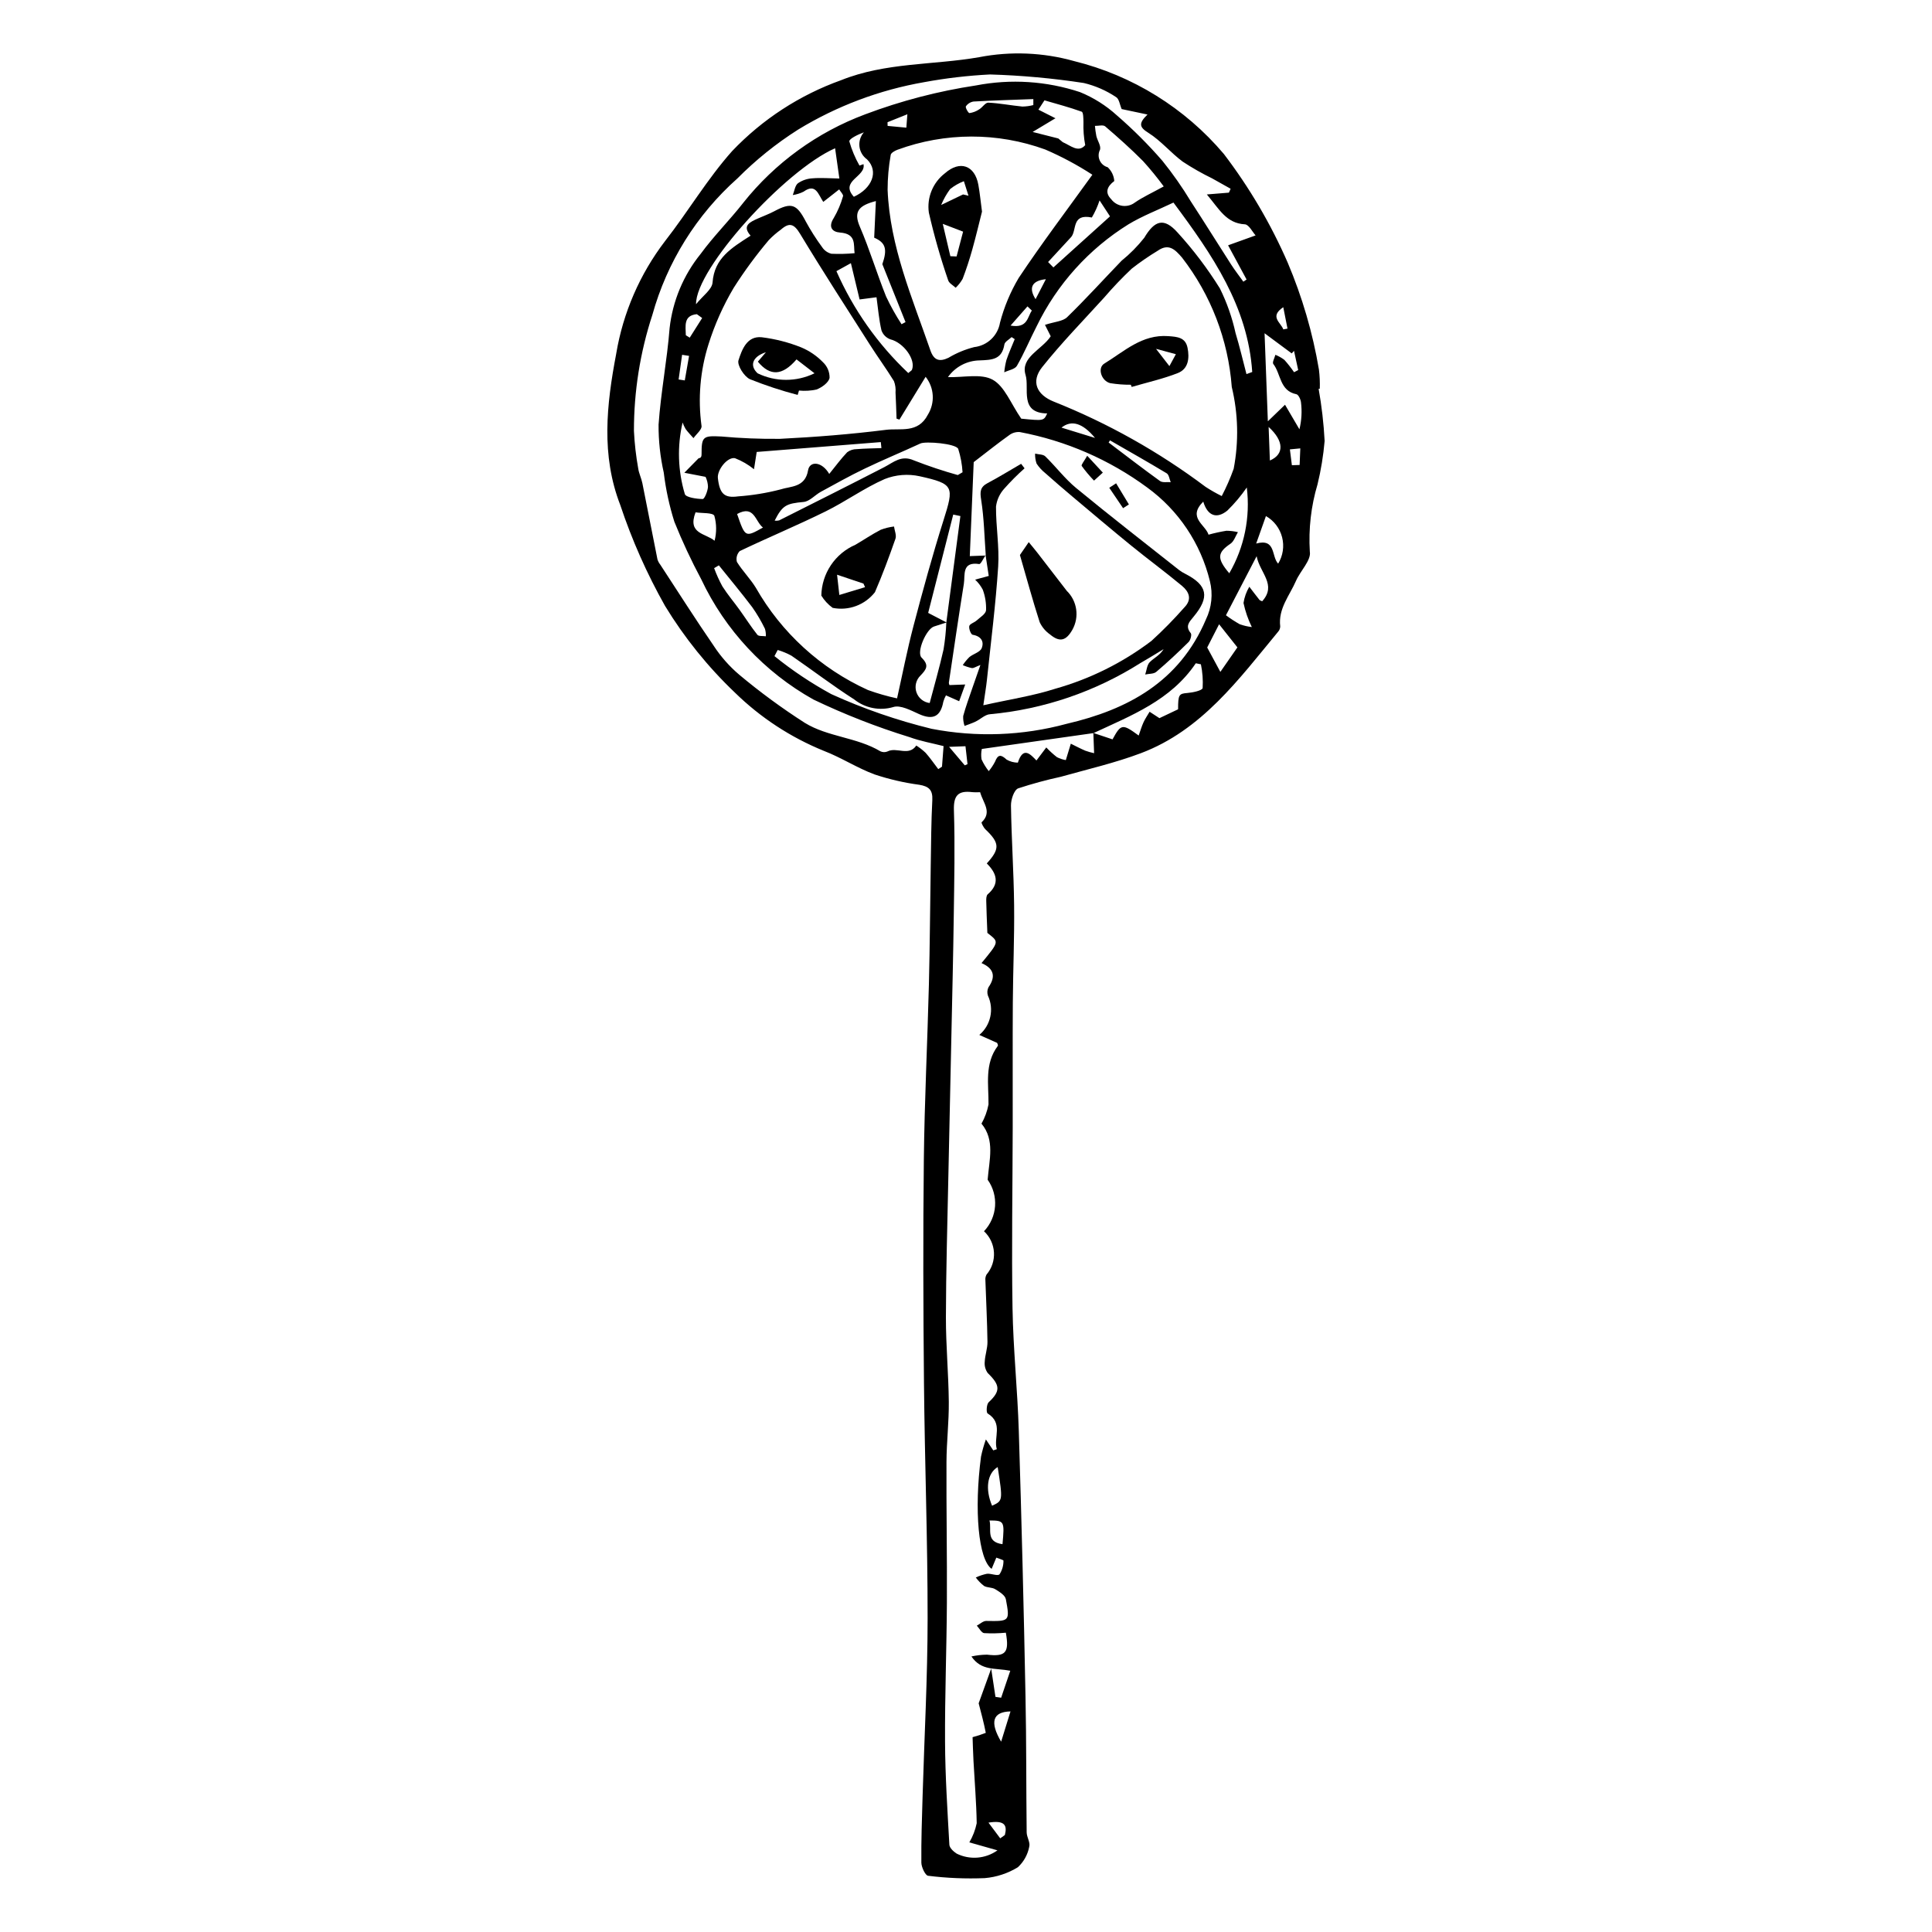 <?xml version="1.0" encoding="UTF-8"?>
<!-- Uploaded to: SVG Repo, www.svgrepo.com, Generator: SVG Repo Mixer Tools -->
<svg fill="#000000" width="800px" height="800px" version="1.1" viewBox="144 144 512 512" xmlns="http://www.w3.org/2000/svg">
 <g>
  <path d="m493.45 247.04c0.816 4.57 1.348 9.188 1.59 13.824-0.336 3.867-0.961 7.707-1.879 11.48-1.723 5.781-2.414 11.82-2.043 17.84 0.414 2.277-2.504 5.078-3.664 7.746-1.695 3.902-4.746 7.356-4.184 12.062l0.004 0.004c-0.012 0.527-0.215 1.039-0.57 1.43-10.441 12.617-20.23 26.086-36.336 32.168-6.887 2.598-14.129 4.258-21.234 6.258-3.816 0.828-7.59 1.855-11.305 3.07-1.098 0.434-1.934 2.981-1.91 4.547 0.129 8.797 0.734 17.582 0.832 26.379 0.098 8.645-0.289 17.293-0.344 25.938-0.07 10.965-0.004 21.926-0.027 32.891-0.031 15.988-0.316 31.977-0.051 47.961 0.18 10.867 1.328 21.719 1.664 32.586 0.73 23.457 1.324 46.922 1.777 70.387 0.25 11.992 0.168 23.988 0.309 35.984 0.016 1.277 1.012 2.707 0.676 3.793h0.008c-0.395 2.086-1.445 3.992-3.004 5.441-2.664 1.637-5.676 2.629-8.793 2.894-5.012 0.203-10.027-0.004-15.004-0.625-0.738-0.074-1.781-2.266-1.793-3.488-0.059-5.863 0.156-11.73 0.328-17.598 0.461-15.703 1.324-31.406 1.332-47.109 0.012-20.781-0.766-41.559-0.965-62.34-0.191-19.781-0.262-39.57-0.035-59.352 0.176-15.434 0.949-30.859 1.34-46.293 0.266-10.551 0.316-21.109 0.488-31.664 0.094-5.746 0.121-11.496 0.418-17.23 0.141-2.723-0.953-3.637-3.488-4.059v0.004c-4.019-0.539-7.977-1.457-11.824-2.738-4.613-1.711-8.828-4.477-13.426-6.242-8.781-3.562-16.781-8.801-23.559-15.426-7.156-6.816-13.387-14.543-18.531-22.984-4.805-8.516-8.781-17.477-11.871-26.754-5.102-13.172-3.66-26.52-1.066-40.113h-0.004c1.816-10.836 6.254-21.07 12.926-29.801 6.109-7.824 11.219-16.496 17.797-23.879 8.023-8.422 17.902-14.852 28.855-18.777 11.863-4.762 24.414-3.973 36.578-6.098h-0.004c8.363-1.625 16.988-1.27 25.191 1.031 15.484 3.82 29.367 12.426 39.672 24.598 6.781 8.891 12.469 18.566 16.934 28.816 3.852 9.09 6.629 18.594 8.273 28.324 0.211 1.688 0.285 3.387 0.23 5.086zm-69.664-71.75-6.125 3.68c2.668 0.676 4.734 1.199 6.797 1.723l1.191 0.984c2.117 0.91 4.117 2.883 5.938 0.797h0.008c-0.383-2.016-0.535-4.066-0.465-6.113-0.02-0.957-0.027-2.598-0.465-2.758-3.231-1.172-6.566-2.043-9.871-3.012l-1.605 2.469 4.566 2.309zm-28.938 133.67c-1.109 0.355-2.215 0.715-3.324 1.07-2.043 0.652-4.734 6.82-3.293 8.25 2.023 2.004 1.344 3.055-0.305 4.758l0.004-0.004c-1.176 1.141-1.594 2.856-1.07 4.41 0.523 1.551 1.891 2.668 3.516 2.863 1.238-4.715 2.602-9.418 3.672-14.191 0.395-2.379 0.645-4.785 0.742-7.199 1.242-9.387 2.481-18.77 3.723-28.156l-1.898-0.395c-2.273 8.918-4.543 17.836-6.641 26.059zm38.902 29.281 5.082 1.699c2.246-4.113 2.609-4.191 6.93-1.016 0.453-1.27 0.785-2.414 1.273-3.488 0.449-0.98 1.074-1.879 1.621-2.816l2.606 1.699 4.945-2.348c0-3.914 0.234-4.141 2.484-4.324 1.434-0.117 3.906-0.641 4.019-1.305l0.004-0.004c0.125-2.109-0.031-4.223-0.461-6.293l-1.355-0.27c-6.617 9.836-17.09 13.828-27.113 18.504l-29.594 4.203c-0.195 0.902-0.219 1.832-0.074 2.746 0.508 1.117 1.148 2.168 1.91 3.129 0.645-0.77 1.199-1.605 1.66-2.492 0.781-1.973 1.566-1.965 3.066-0.566 0.91 0.523 1.938 0.805 2.988 0.812 1.422-4.438 3.363-2.188 4.926-0.574l2.606-3.453v-0.004c0.871 0.926 1.812 1.785 2.816 2.57 0.742 0.379 1.539 0.645 2.363 0.785l1.324-4.348c1.27 0.621 2.519 1.293 3.82 1.848 0.766 0.277 1.555 0.5 2.352 0.672-0.078-2.059-0.141-3.715-0.199-5.367zm-28.559-47.109c-0.574 0.824-1.262 2.414-1.699 2.348-4.68-0.711-3.684 2.914-4.062 5.258-1.402 8.715-2.668 17.449-3.973 26.184 0.008 0.219 0.062 0.438 0.16 0.633l4.172-0.156-1.602 4.434-3.5-1.555v0.004c-0.297 0.535-0.531 1.105-0.699 1.695-0.719 3.91-2.715 4.926-6.406 3.273-2.188-0.98-4.977-2.492-6.871-1.871v0.004c-3.574 1.047-7.438 0.289-10.352-2.035-5.684-3.633-11.055-7.758-16.621-11.582-1.156-0.629-2.375-1.137-3.641-1.512l-0.859 1.625c4.707 3.805 9.75 7.176 15.066 10.074 8.543 3.883 17.434 6.957 26.551 9.184 11.883 2.305 24.141 1.855 35.82-1.316 16.176-3.758 29.875-11.109 36.906-27.648v-0.004c1.539-3.168 1.906-6.777 1.047-10.195-2.434-9.969-8.32-18.754-16.621-24.789-10.004-7.367-21.543-12.383-33.754-14.684-1.035-0.078-2.066 0.234-2.883 0.883-2.805 1.992-5.492 4.148-9.328 7.09-0.297 7.141-0.664 15.98-1.035 24.906l4.227-0.156zm-1.441 62.82c-0.883-0.012-1.535 0.043-2.176-0.035-3.672-0.434-4.902 0.91-4.777 4.816 0.301 9.297 0.086 18.609-0.039 27.918-0.145 10.715-0.41 21.43-0.637 32.141-0.266 12.504-0.555 25.004-0.809 37.508-0.25 12.262-0.613 24.527-0.637 36.789-0.012 7.465 0.691 14.934 0.766 22.402 0.051 5.32-0.594 10.645-0.617 15.969-0.055 12.422 0.176 24.844 0.109 37.266-0.066 12.309-0.555 24.617-0.488 36.922 0.047 9.078 0.641 18.16 1.145 27.23 0.047 0.824 1.09 1.82 1.918 2.336l-0.008 0.004c3.492 1.734 7.656 1.406 10.836-0.855l-7.453-2.113c0.922-1.574 1.582-3.289 1.953-5.078-0.086-5.492-0.555-10.98-0.852-16.473-0.125-2.277-0.176-4.559-0.242-6.328h-0.004c1.191-0.309 2.363-0.695 3.504-1.148-0.508-2.652-1.227-5.266-1.887-7.832 0.949-2.629 1.984-5.496 3.32-9.188l1.129 7.488 1.508 0.223 2.422-7.148c-4.133-0.785-7.652 0.078-10.301-3.789l-0.004 0.004c1.355-0.301 2.734-0.461 4.125-0.477 4.949 0.578 5.957-0.512 5.004-5.82-1.91 0.184-3.836 0.223-5.754 0.113-0.715-0.082-1.297-1.289-1.941-1.984 0.836-0.438 1.68-1.258 2.508-1.246 6.172 0.102 6.289 0.133 5.188-5.758-0.195-1.043-1.723-1.98-2.824-2.656-0.848-0.52-2.109-0.359-2.969-0.867-0.824-0.641-1.555-1.395-2.176-2.234 0.945-0.441 1.941-0.77 2.961-0.984 1.129-0.117 2.797 0.668 3.328 0.148v-0.004c0.699-1.074 1.066-2.336 1.047-3.621 0.023-0.184-1.234-0.531-1.898-0.801l-1.238 2.981c-3.512-2.519-4.68-15.531-2.812-29.762v0.004c0.328-1.543 0.758-3.062 1.289-4.547l1.953 2.902 0.945-0.312c-0.938-3.106 1.793-6.859-2.441-9.48-0.402-0.25-0.293-2.422 0.281-2.957 3.144-2.949 3.106-4.5-0.23-7.727-0.633-0.867-0.922-1.938-0.812-3.004 0.074-1.766 0.746-3.523 0.723-5.277-0.074-5.438-0.367-10.871-0.547-16.309-0.055-0.52 0.043-1.047 0.289-1.512 2.894-3.391 2.602-8.461-0.66-11.5 3.547-3.734 3.953-9.457 0.965-13.656 0.441-5.367 1.973-10.504-1.629-14.855 0.891-1.586 1.52-3.301 1.859-5.086 0.059-5.316-1.109-10.754 2.461-15.512 0.141-0.188-0.152-0.695-0.18-0.805l-4.715-2.106c3.031-2.559 3.965-6.84 2.273-10.43-0.238-0.727-0.184-1.523 0.16-2.211 2.047-2.926 1.324-5.023-1.848-6.398 4.859-5.902 4.59-5.566 1.547-8.004-0.129-3.457-0.25-5.961-0.297-8.469-0.012-0.594 0.02-1.438 0.383-1.75 3.32-2.859 2.367-5.598-0.242-8.184 3.535-3.871 3.418-5.43-0.363-9.043-0.508-0.484-1.141-1.734-1-1.867 2.871-2.707 0.379-5.129-0.395-7.961zm-9.695-12.227c-2.977-0.766-6.094-1.301-9.016-2.375h-0.004c-8.723-2.691-17.23-6.023-25.465-9.965-12.992-7.262-23.391-18.406-29.738-31.871-2.648-4.949-5.027-10.039-7.121-15.25-1.336-4.242-2.277-8.602-2.809-13.016-0.941-4.176-1.402-8.441-1.375-12.719 0.598-8.551 2.258-17.027 2.926-25.578 0.809-7.191 3.652-14.004 8.199-19.633 3.457-4.734 7.664-8.914 11.289-13.535l-0.004-0.004c8.453-10.625 19.645-18.746 32.367-23.488 9.492-3.574 19.332-6.141 29.363-7.652 9.18-1.773 18.66-1.164 27.535 1.77 3.594 1.465 6.902 3.551 9.773 6.16 4.301 3.723 8.336 7.75 12.066 12.047 2.758 3.418 5.281 7.023 7.551 10.785 3.613 5.527 7.09 11.141 10.664 16.695 1.008 1.566 2.16 3.039 3.246 4.555l0.852-0.578c-1.504-2.785-3.008-5.57-4.898-9.066 2.613-0.941 4.676-1.684 7.289-2.621-0.812-0.887-1.773-2.875-2.84-2.938-4.965-0.273-6.816-4.074-10.082-7.918l5.848-0.477 0.457-1.031c-1.633-0.914-3.266-1.832-4.898-2.746-2.695-1.312-5.305-2.797-7.809-4.445-3.176-2.359-5.781-5.555-9.102-7.637-2.344-1.469-2.688-2.461-0.219-4.844l-6.848-1.445c-0.496-1.129-0.676-2.727-1.492-3.18-2.602-1.738-5.488-3-8.531-3.727-8.234-1.262-16.535-2.016-24.863-2.266-5.844 0.293-11.668 0.973-17.422 2.035-11.832 2.055-23.172 6.316-33.426 12.57-5.836 3.703-11.234 8.047-16.105 12.953-10.828 9.637-18.652 22.188-22.531 36.156-3.25 9.934-4.898 20.32-4.883 30.77 0.164 3.34 0.547 6.66 1.137 9.949 0.191 1.316 0.832 2.559 1.094 3.871 1.359 6.738 2.652 13.488 4.008 20.23v-0.004c0.164 0.504 0.414 0.973 0.746 1.383 4.711 7.199 9.32 14.469 14.199 21.555h-0.004c1.871 2.844 4.133 5.402 6.727 7.606 5.512 4.613 11.312 8.871 17.367 12.75 6.098 3.754 13.785 3.812 20.027 7.539 0.602 0.289 1.297 0.305 1.91 0.039 2.41-1.246 5.594 1.379 7.621-1.562h-0.004c0.883 0.562 1.707 1.207 2.465 1.922 1.207 1.363 2.246 2.879 3.356 4.328l0.988-0.645zm-11.695-86.52-0.766-0.266c-0.086-2.301-0.145-4.606-0.27-6.906 0.09-1.027-0.051-2.066-0.418-3.031-2.016-3.277-4.297-6.387-6.363-9.633-6.227-9.766-12.523-19.488-18.508-29.402-1.602-2.652-2.836-3.09-5.066-1.137l-0.004 0.004c-1.16 0.832-2.242 1.77-3.231 2.801-3.371 3.996-6.469 8.207-9.277 12.617-2.801 4.711-5.043 9.734-6.688 14.965-2.215 6.996-2.848 14.395-1.855 21.664 0.141 0.953-1.379 2.148-2.133 3.234-0.699-0.797-1.449-1.555-2.074-2.406-0.328-0.551-0.602-1.137-0.812-1.742-1.461 6.266-1.254 12.805 0.594 18.965 0.254 0.879 3.086 1.293 4.734 1.316 0.48 0.008 1.32-2.062 1.398-3.223-0.023-0.922-0.242-1.824-0.641-2.652l-5.625-1.086 3.793-3.852c0.664-0.027 0.773-0.535 0.773-1.047-0.008-4.66 0.348-4.965 5.137-4.715l0.004-0.004c5.195 0.477 10.41 0.684 15.625 0.629 9.391-0.469 18.789-1.211 28.113-2.387 3.805-0.48 8.488 1.023 11.086-4 1.945-3.137 1.711-7.16-0.586-10.051zm85.414 20.258c1.219-2.336 2.277-4.754 3.164-7.234 1.375-7.184 1.199-14.578-0.508-21.688-0.938-12.465-5.519-24.379-13.172-34.266-1.836-2.129-3.512-3.867-6.438-1.836h0.004c-2.394 1.449-4.699 3.035-6.902 4.758-2.57 2.426-5.012 4.984-7.316 7.672-5.531 6.09-11.301 11.996-16.418 18.418-3.043 3.816-1.477 7.348 3.113 9.164h0.004c14.332 5.715 27.844 13.305 40.184 22.57 1.379 0.898 2.809 1.715 4.285 2.441zm-34.285-85.156c-3.969-2.578-8.145-4.812-12.488-6.684-12.66-4.606-26.543-4.578-39.184 0.074-0.691 0.258-1.703 0.832-1.773 1.367-0.543 3.051-0.816 6.141-0.82 9.242 0.602 15.008 6.531 28.625 11.336 42.539 0.918 2.66 2.398 3.117 4.805 1.969v-0.004c2.121-1.266 4.418-2.219 6.816-2.824 3.465-0.391 6.25-3.031 6.828-6.473 1.086-4.156 2.75-8.137 4.941-11.832 6.074-9.125 12.703-17.883 19.539-27.375zm-51.758 138.77c1.41-6.297 2.664-12.785 4.344-19.164 2.473-9.387 5.031-18.758 7.957-28.012 2.832-8.961 2.828-9.656-6.312-11.688h-0.004c-3.094-0.68-6.32-0.422-9.266 0.742-5.441 2.387-10.348 5.961-15.695 8.594-7.481 3.684-15.191 6.902-22.719 10.496-0.734 0.758-1.02 1.844-0.75 2.867 1.48 2.398 3.539 4.441 5.016 6.844 6.801 11.934 17.191 21.418 29.695 27.102 2.523 0.914 5.109 1.656 7.734 2.219zm39.195-98.984c2.57-0.844 4.727-0.918 5.871-2.031 4.965-4.824 9.617-9.969 14.426-14.957v-0.004c2.219-1.793 4.234-3.828 6.008-6.07 2.75-4.633 5.207-5.481 8.863-1.379 4.172 4.574 7.918 9.523 11.188 14.781 1.859 3.766 3.258 7.746 4.156 11.855 1.09 3.578 1.934 7.234 2.887 10.855l1.527-0.559c-1.152-17.355-10.539-31.023-20.875-44.898-4.109 1.961-8.203 3.523-11.898 5.746-10.504 6.523-18.945 15.887-24.344 27.012-1.793 3.477-3.293 7.117-5.242 10.5-0.527 0.914-2.207 1.168-3.356 1.723 0.105-1.102 0.297-2.188 0.574-3.258 0.637-1.875 1.457-3.688 2.199-5.527l-0.824-0.543c-0.664 0.645-1.793 1.211-1.914 1.945-0.656 3.961-3.141 4.106-6.531 4.223v0.004c-3.359 0.043-6.492 1.691-8.43 4.434 4.176 0.121 8.82-1.008 11.879 0.699 3.156 1.762 4.773 6.289 7.547 10.309 5.961 0.59 5.961 0.59 6.875-1.383-7.496-0.113-4.637-6.656-5.731-10.211-1.441-4.684 4.41-6.738 6.668-10.242zm-78.008-23.637c-2.363-2.672-0.148-3.625 2.023-4.59 1.406-0.625 2.867-1.148 4.223-1.871 4.547-2.434 5.949-1.941 8.328 2.606h-0.004c1.309 2.41 2.785 4.727 4.41 6.938 0.57 0.855 1.441 1.465 2.438 1.711 2.047 0.09 4.102 0.043 6.141-0.148-0.332-2.191 0.57-5.137-3.863-5.473-2.106-0.156-3.199-1.484-1.645-3.879l-0.004 0.004c1.055-1.809 1.875-3.738 2.445-5.75 0.141-0.422-0.621-1.145-1.016-1.809l-4.219 3.312c-1.371-2.066-1.992-5.027-5.234-2.703-0.895 0.441-1.855 0.742-2.844 0.891 0.434-1.074 0.582-2.516 1.371-3.133 1.148-0.785 2.492-1.238 3.879-1.305 2.211-0.18 4.453 0.008 7.094 0.051l-1.133-8.016c-13.336 5.852-37.012 31.961-36.852 41.332 1.773-2.227 4.242-3.902 4.375-5.75 0.477-6.461 4.969-9.125 10.082-12.418zm0.898 61.895c-1.52-1.23-3.223-2.219-5.047-2.926-2.035-0.379-4.766 3.164-4.523 5.285 0.473 4.156 1.711 5.328 5.301 4.844v-0.004c3.805-0.266 7.574-0.879 11.262-1.836 2.688-0.895 6.555-0.449 7.336-5.07 0.43-2.551 3.66-2.391 5.613 0.957 1.727-2.129 3.129-4.047 4.754-5.746 0.727-0.543 1.613-0.832 2.519-0.824 2.176-0.18 4.367-0.195 6.555-0.277l-0.164-1.59-32.887 2.613zm54.004 1.543 1.262-0.734h0.004c-0.125-2.106-0.512-4.191-1.148-6.199-0.637-1.422-8.645-2.066-10.02-1.43-4.906 2.273-9.914 4.336-14.789 6.676-3.941 1.891-7.762 4.035-11.602 6.129-1.562 0.852-2.969 2.539-4.555 2.688-4.555 0.426-5.586 0.824-7.68 4.953 0.395 0.055 0.797 0.031 1.184-0.062 9.289-4.672 18.59-9.332 27.832-14.098 2.496-1.285 4.516-3.293 7.859-1.816 3.816 1.492 7.707 2.793 11.652 3.894zm54.582-76.488c-1.707-2.324-3.531-4.559-5.469-6.699-3.195-3.227-6.598-6.262-10.051-9.219-0.543-0.465-1.793-0.102-2.719-0.125h0.004c0.078 0.906 0.207 1.805 0.379 2.699 0.297 1.23 1.27 2.59 0.973 3.613-0.457 0.871-0.492 1.902-0.098 2.805s1.176 1.578 2.121 1.836c1.027 0.957 1.652 2.262 1.754 3.66-1.945 1.461-2.523 3.086-0.824 4.809h0.004c0.711 0.961 1.777 1.594 2.961 1.762 1.184 0.164 2.387-0.152 3.332-0.879 2.102-1.453 4.465-2.516 7.633-4.262zm32.141 57.855 3.816 6.504h0.004c0.57-2.332 0.711-4.75 0.414-7.137-0.082-0.781-0.676-2.047-1.227-2.156-4.441-0.887-4.066-5.383-6.117-8.02-0.32-0.414 0.344-1.594 0.551-2.418l0.004-0.004c0.852 0.336 1.652 0.785 2.383 1.34 0.926 1.031 1.785 2.125 2.57 3.273l1.094-0.574-1.109-5.086-0.609 0.672-7.195-5.336 0.871 23.332zm-10.133 21.93c-1.512 2.199-3.234 4.246-5.144 6.113-2.758 2.258-5.223 1.504-6.391-2.367-4.262 4.246 0.566 6.07 1.398 8.762 1.559-0.434 3.144-0.781 4.742-1.039 1.027 0.004 2.051 0.129 3.047 0.371-0.641 1.039-1.043 2.426-1.965 3.055-3.473 2.363-3.703 3.863-0.328 7.84v0.004c3.984-6.871 5.617-14.855 4.641-22.738zm-108.75-57.328c4.481 10.18 10.953 19.359 19.039 26.996 0.609-0.531 0.902-0.66 0.984-0.875 1.078-2.731-2.289-7.211-5.703-8.047-1.117-0.391-1.996-1.27-2.383-2.387-0.668-2.863-0.906-5.828-1.312-8.773l-4.484 0.582-2.305-9.617zm10.008-8.875c0.164-3.527 0.301-6.469 0.449-9.699-4.562 1.164-5.965 2.805-4.258 6.766 2.609 6.047 4.504 12.395 6.957 18.512 1.199 2.543 2.57 5 4.102 7.356l1.055-0.562c-1.961-4.894-3.922-9.793-6.144-15.348 1.387-4 0.871-5.711-2.16-7.023zm100.08 103.19c-0.996-2.027-1.734-4.168-2.207-6.375 0.23-1.52 0.754-2.984 1.539-4.309 0.891 1.16 1.77 2.332 2.684 3.477 0.137 0.172 0.43 0.223 0.727 0.371 3.945-4.371-0.625-7.508-1.473-11.941-3.082 5.934-5.809 11.18-8.129 15.652l-0.004-0.004c1.168 0.875 2.394 1.672 3.668 2.387 1.031 0.367 2.106 0.613 3.195 0.742zm-53.992-96.738 1.406 1.43c5.16-4.652 10.32-9.309 15-13.531l-2.769-4.234h0.004c-0.52 1.578-1.203 3.102-2.047 4.535-5.414-1.082-3.926 3.305-5.465 5.156zm-87.25 80.387-1.254 0.738c0.609 1.656 1.34 3.269 2.184 4.82 1.387 2.188 3.086 4.176 4.602 6.285 1.566 2.18 3.004 4.461 4.676 6.555 0.355 0.445 1.473 0.281 2.238 0.398 0.039-0.668-0.039-1.344-0.234-1.984-0.961-1.984-2.078-3.887-3.34-5.688-2.856-3.785-5.902-7.426-8.871-11.125zm35.777-97.68c4.773-2.184 6.699-6.703 3.488-9.91-1.117-0.797-1.848-2.035-2.008-3.398-0.16-1.367 0.266-2.738 1.172-3.773-1.648 0.609-3.977 1.75-3.852 2.43h0.004c0.637 2.227 1.539 4.367 2.684 6.383l1.062-0.375c0.742 3.348-6.414 4.391-2.551 8.645zm97.125 125.91c1.691-2.434 3.156-4.539 4.516-6.496l-4.852-6.125-3.152 6.156zm9.492-34.012c5.297-1.438 3.984 3.445 5.824 5.324 1.281-2.094 1.656-4.613 1.047-6.988s-2.156-4.402-4.285-5.617c-0.797 2.242-1.551 4.367-2.586 7.281zm-38.742-27.348-0.355 0.578c4.523 3.418 9.012 6.887 13.609 10.199 0.672 0.484 1.879 0.227 2.84 0.309-0.34-0.801-0.457-1.98-1.062-2.348-4.961-2.992-10.012-5.84-15.035-8.734zm-109.83 19.078c-2.207 5.762 2.684 5.523 5.043 7.531h-0.004c0.57-2.172 0.551-4.457-0.059-6.617-0.387-0.871-3.262-0.645-4.981-0.914zm89.516-107.93 0.004-1.586c-5.281 0.199-10.562 0.348-15.836 0.645-0.828 0.125-1.57 0.586-2.043 1.281-0.191 0.301 0.645 1.805 0.957 1.785 0.926-0.129 1.812-0.473 2.586-1 0.863-0.52 1.633-1.805 2.398-1.766 3.023 0.148 6.019 0.742 9.039 1.035h0.004c0.977-0.016 1.945-0.148 2.891-0.395zm-9.445 360.94c-2.824 1.695-3.332 5.883-1.488 10.246 2.871-1.32 2.871-1.32 1.488-10.246zm-69.059-252.57c2.148 6.223 2.148 6.223 6.852 3.59-2.09-1.609-2.269-6.094-6.852-3.59zm140.86-23.07 0.332 8.895c3.836-1.641 3.766-5.152-0.332-8.895zm-68.406 340.4c-4.777 0.098-5.527 2.863-2.481 8.02zm-2.121-44.32c0.566-6.125 0.492-6.262-3.449-6.285 0.652 2.328-1.102 5.664 3.449 6.285zm24.52-293.17c-3.316-4.008-6.273-4.816-8.887-2.734zm-104.11-31.781-1.41-1.012c-3.594 0.348-2.969 3.133-2.922 5.578l1.035 0.645zm156.28 39.012 2.051-0.062 0.18-4.398-2.758 0.262zm-68.906-40.977-1.164-1.117-4.481 5.086c4.582 0.805 4.434-2.309 5.644-3.969zm-90.844 12.004-1.848-0.289-0.922 6.539 1.633 0.25zm52.59-61.926 0.027 0.977 4.961 0.469 0.273-3.555zm41.965 41.605c-3.648 0.367-4.676 2.231-2.731 5.285zm-25.645 123.93 4.152 4.902 0.727-0.316-0.539-4.75zm13.551 289.26 1.227-0.887c0.672-2.609-0.047-3.965-4.344-3.281zm75.016-399.89 1.113-0.207-1.121-5.676c-3.742 2.512-0.66 4.027 0.008 5.883z"/>
  <path d="m405.24 291.21c-0.363-4.91-0.453-9.859-1.215-14.707-0.34-2.164-0.324-3.402 1.695-4.473 3.019-1.598 5.93-3.398 8.887-5.113l0.914 1.191c-1.906 1.695-3.711 3.504-5.402 5.414-1.191 1.316-1.949 2.965-2.168 4.727-0.035 5.305 0.918 10.645 0.574 15.91-0.652 10.004-1.926 19.969-2.973 29.945-0.199 1.918-0.535 3.824-0.961 6.797 6.867-1.539 13.133-2.473 19.082-4.383h-0.004c9.207-2.59 17.844-6.887 25.469-12.664 3.066-2.793 5.973-5.754 8.715-8.867 2.156-2.191 1.227-4.199-0.621-5.738-4.394-3.652-9.008-7.039-13.441-10.648-5.269-4.289-10.449-8.68-15.648-13.051-2.398-2.016-4.766-4.062-7.109-6.144-0.91-0.723-1.695-1.582-2.332-2.551-0.289-0.852-0.422-1.746-0.391-2.641 0.914 0.227 2.113 0.16 2.699 0.727 2.801 2.723 5.18 5.922 8.176 8.387 8.969 7.383 18.152 14.508 27.262 21.719 0.52 0.398 1.082 0.738 1.668 1.027 5.883 3.016 6.547 6.141 2.176 11.383-1.199 1.438-2.234 2.477-0.727 4.34 0.32 0.395-0.066 1.84-0.578 2.348-2.758 2.731-5.598 5.391-8.559 7.902-0.684 0.582-1.941 0.484-2.934 0.699 0.379-1.117 0.461-2.523 1.207-3.277 1.125-1.137 2.711-1.82 3.66-3.441-2 1.207-3.977 2.457-6.004 3.613l-0.004-0.008c-12.051 7.656-25.758 12.332-39.977 13.641-1.309 0.07-2.535 1.328-3.836 1.953-0.941 0.453-1.945 0.77-2.922 1.145h-0.004c-0.281-0.84-0.406-1.73-0.359-2.617 0.668-2.473 1.566-4.887 2.394-7.316 0.625-1.832 1.273-3.656 2.168-6.215-1.246 0.477-1.781 0.883-2.258 0.82l-0.004 0.004c-0.828-0.18-1.637-0.445-2.414-0.785 0.512-0.766 1.098-1.48 1.754-2.133 1.047-0.859 2.828-1.297 3.254-2.34 0.719-1.766-0.148-3.195-2.387-3.57-0.453-0.074-1.051-1.602-0.895-2.305 0.133-0.598 1.316-0.91 1.926-1.465 0.934-0.848 2.422-1.734 2.519-2.719 0.074-1.863-0.223-3.723-0.871-5.469-0.523-0.992-1.207-1.891-2.023-2.652l3.609-0.984c-0.266-1.762-0.551-3.629-0.836-5.496z"/>
  <path d="m414.29 291.08 2.336-3.41c0.758 0.93 1.539 1.844 2.273 2.793 2.606 3.363 5.191 6.746 7.801 10.109h-0.004c2.789 2.711 3.394 6.961 1.48 10.348-1.633 2.867-3.32 3.387-5.914 1.211-1.18-0.824-2.121-1.945-2.734-3.246-1.859-5.766-3.449-11.625-5.238-17.805z"/>
  <path d="m432.12 264.78 4.141 4.469-2.336 2.121v-0.004c-1.176-1.215-2.262-2.508-3.258-3.875-0.203-0.305 0.684-1.324 1.453-2.711z"/>
  <path d="m439.78 272.08 3.387 5.598-1.539 0.996-3.664-5.41z"/>
  <path d="m355.39 248.66c-4.301-1.125-8.527-2.516-12.652-4.168-1.547-0.711-3.441-3.734-3.031-5.012 0.891-2.754 2.203-6.496 6.141-6.106 3.59 0.441 7.106 1.34 10.465 2.68 2.168 0.906 4.129 2.242 5.766 3.922 1.164 1.082 1.809 2.613 1.766 4.199-0.289 1.246-2.039 2.492-3.426 3.039v0.004c-1.535 0.34-3.113 0.438-4.68 0.281zm-8.414-11.316c-3.527 1.137-4.441 3.512-2.195 5.594v-0.004c4.762 2.312 10.316 2.309 15.074-0.008l-4.769-3.68c-3.769 4.383-7.008 4.496-10.246 0.598z"/>
  <path d="m443.68 245.96c-1.828 0.016-3.648-0.125-5.453-0.418-2.371-0.574-3.457-4.035-1.594-5.176 5.273-3.215 9.984-7.797 16.965-7.289 2.43 0.176 4.559 0.328 5.113 3.094 0.539 2.703 0.266 5.574-2.578 6.695-3.945 1.551-8.141 2.481-12.227 3.676zm10.223-4.938 1.715-3.156-5.258-1.418z"/>
  <path d="m404.24 200.08c-0.766 3.016-1.594 6.555-2.574 10.047-0.734 2.625-1.582 5.231-2.559 7.777v-0.004c-0.496 0.875-1.117 1.668-1.848 2.356-0.68-0.652-1.738-1.184-1.984-1.973-2.023-5.879-3.731-11.863-5.117-17.926-0.574-4.004 1.066-8.004 4.281-10.457 3.949-3.473 7.891-2.094 8.832 3.055 0.398 2.176 0.602 4.387 0.969 7.125zm-8.387 11.82 1.652 0.062 1.727-6.574-5.387-2.059zm3.367-16.371 1.441 0.348-1.223-3.859v-0.004c-1.32 0.508-2.551 1.215-3.648 2.098-0.957 1.301-1.754 2.715-2.371 4.207z"/>
  <path d="m361.66 301.84c0.055-2.879 0.934-5.68 2.539-8.07s3.863-4.269 6.508-5.41c2.234-1.312 4.387-2.769 6.684-3.961 1.137-0.434 2.324-0.723 3.531-0.871 0.148 1.09 0.707 2.32 0.383 3.242-1.672 4.773-3.43 9.531-5.441 14.172-2.652 3.387-6.984 4.992-11.199 4.148-1.207-0.875-2.227-1.98-3.004-3.25zm4.172-5.535 0.602 5.367 6.812-2.062-0.414-0.949c-1.895-0.637-3.793-1.277-7-2.356z"/>
 </g>
</svg>